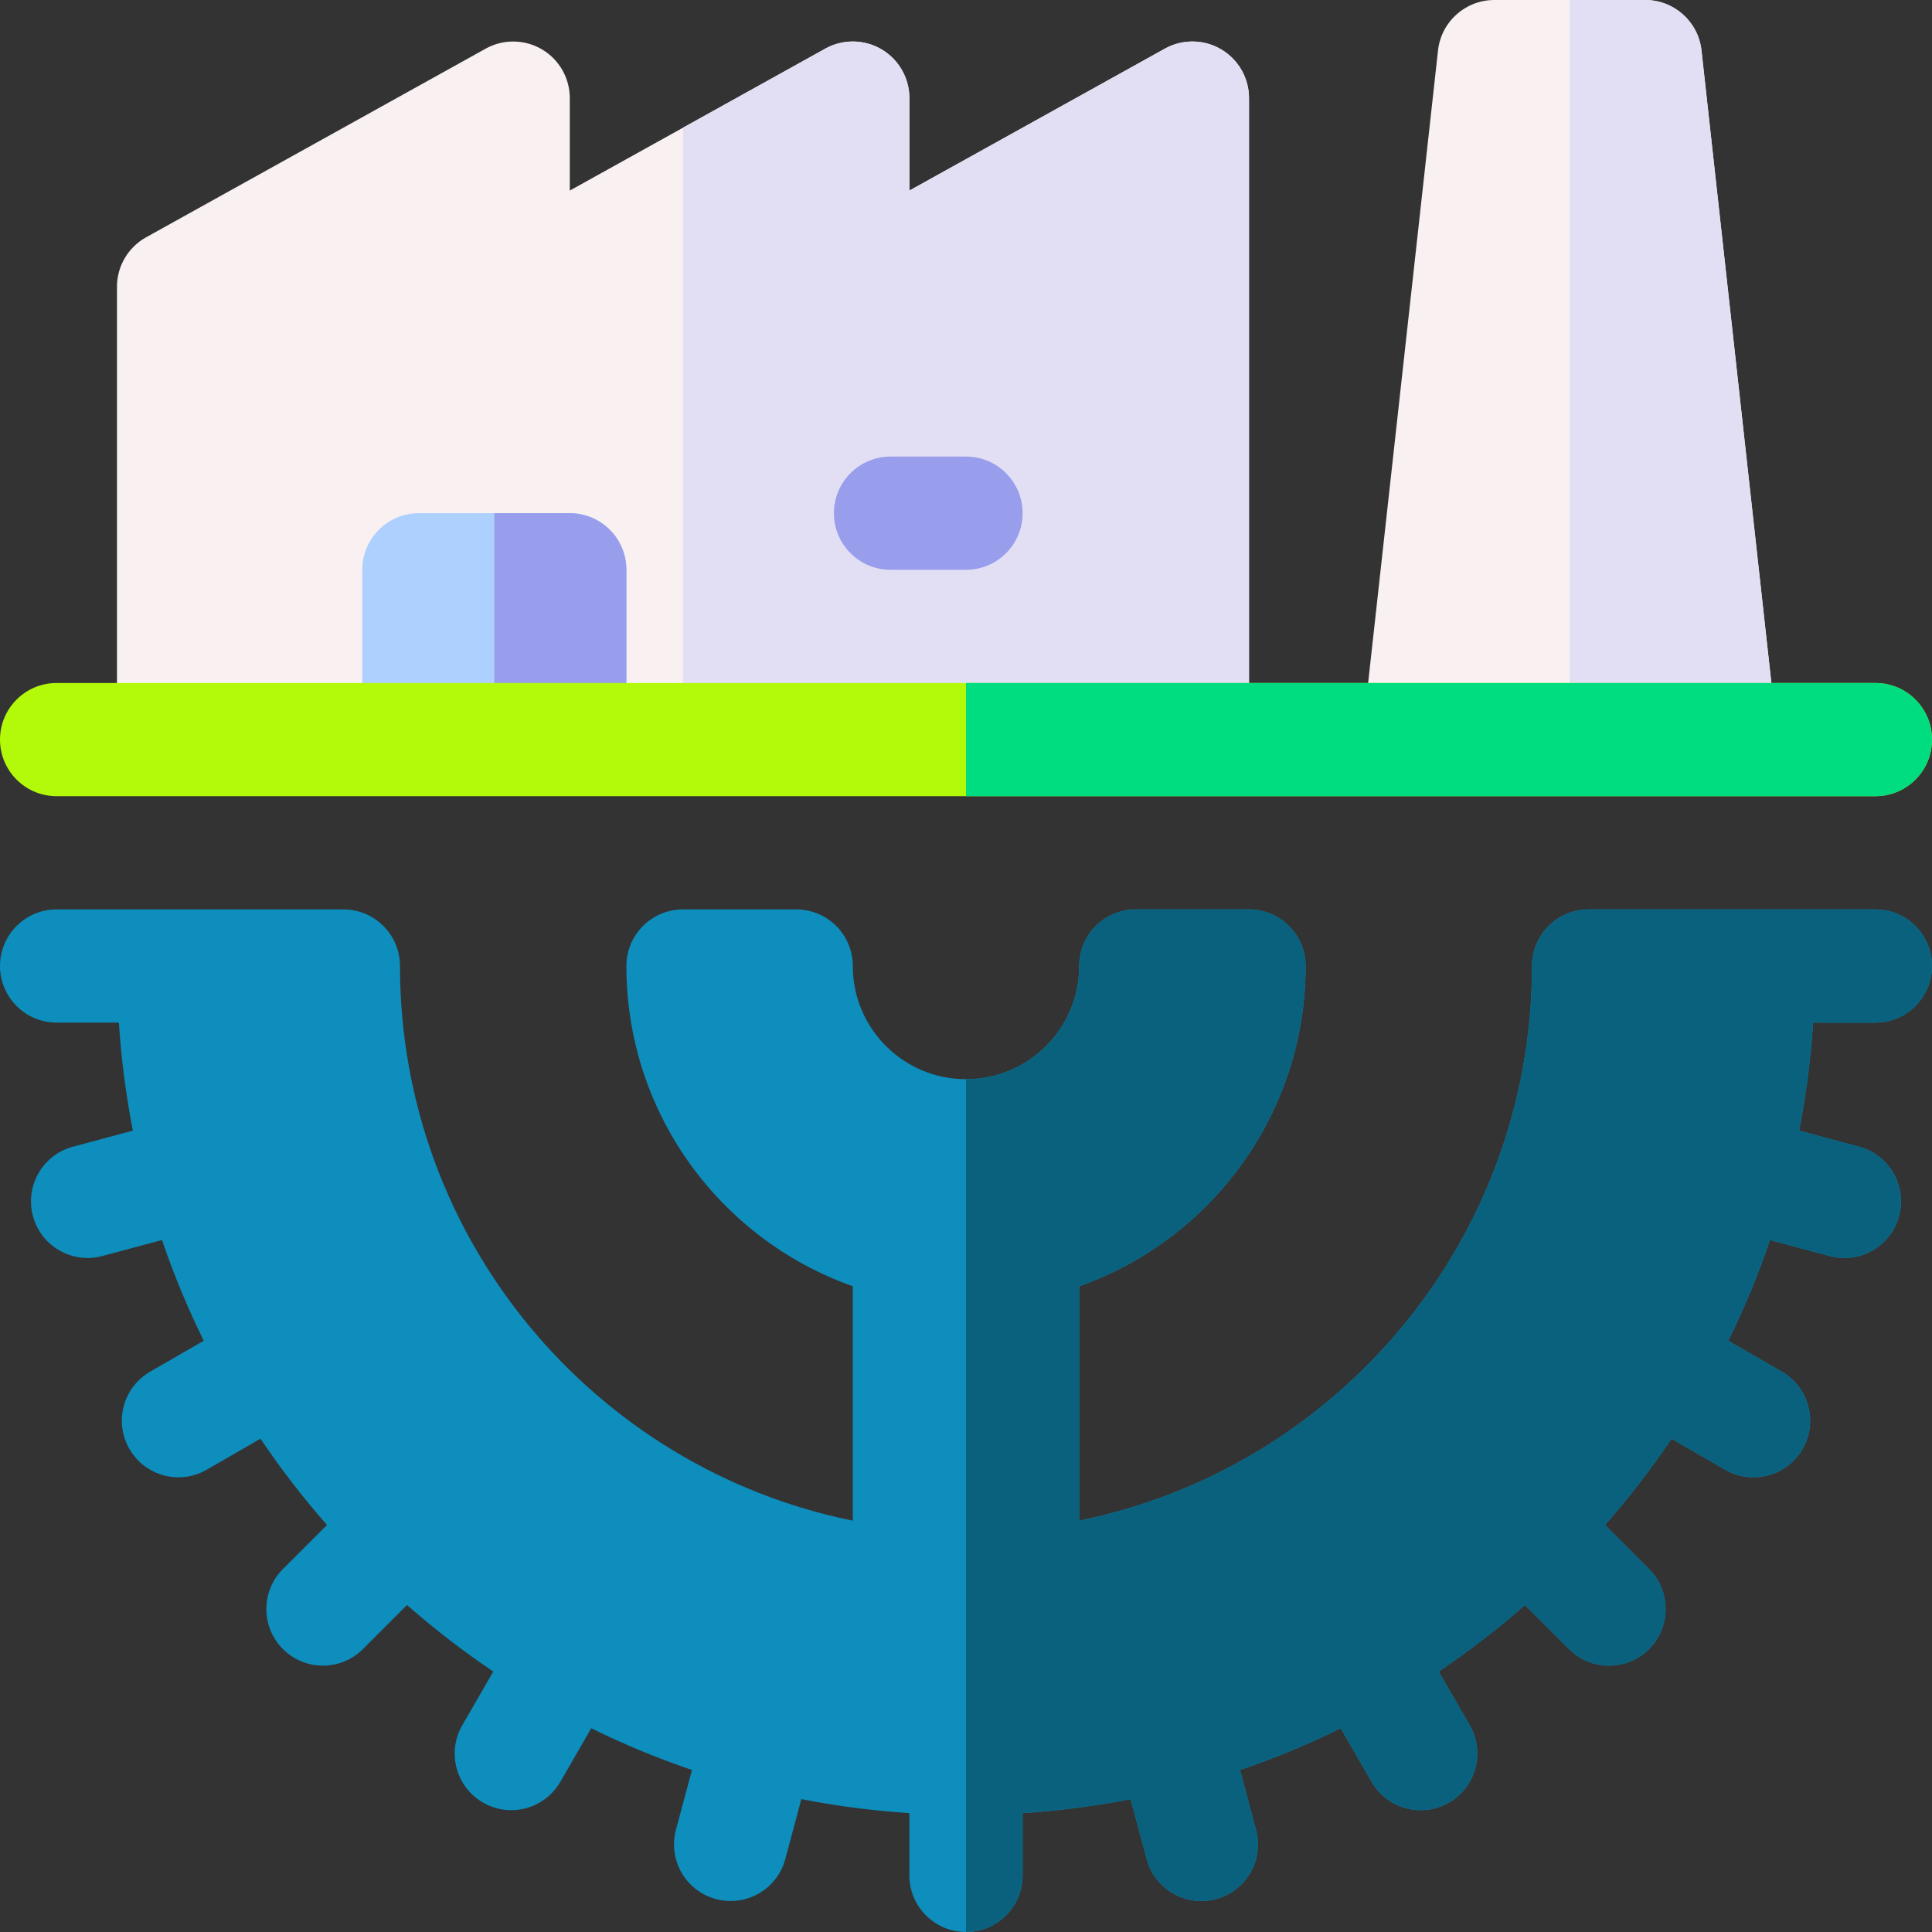 <svg id="Capa_1" enable-background="new 0 0 512 512" height="512" viewBox="0 0 512 512" width="512" xmlns="http://www.w3.org/2000/svg"><rect x="0" y="0" width="512" height="512" fill="#333333" stroke="none"/><g><path d="m497 241h-76c-8.284 0-15 6.716-15 15 0 72.569-51.533 133.098-120 146.997v-62.125c34.954-12.356 60-45.686 60-84.872 0-8.284-6.716-15-15-15h-30c-8.284 0-15 6.716-15 15 0 16.569-13.431 30-30 30s-30-13.431-30-30c0-8.284-6.716-15-15-15h-30c-8.284 0-15 6.716-15 15 0 39.186 25.046 72.516 60 84.872v62.125c-68.467-13.899-120-74.428-120-146.997 0-8.284-6.716-15-15-15h-76c-8.284 0-15 6.716-15 15 0 8.284 6.716 15 15 15h16.504c.633 9.677 1.868 19.236 3.705 28.631l-15.879 4.255c-8.002 2.144-12.75 10.369-10.606 18.371 2.144 8.002 10.369 12.75 18.371 10.606l15.841-4.245c3.103 9.129 6.794 18.041 11.056 26.69l-14.203 8.2c-7.174 4.142-9.632 13.316-5.49 20.49 4.142 7.174 13.316 9.632 20.49 5.49l14.237-8.22c5.345 7.942 11.231 15.575 17.626 22.865l-11.672 11.674c-5.858 5.858-5.858 15.355 0 21.213s15.355 5.858 21.213 0l11.671-11.671c7.29 6.395 14.924 12.281 22.865 17.626l-8.22 14.237c-4.142 7.174-1.684 16.348 5.49 20.49 7.174 4.142 16.348 1.684 20.49-5.49l8.2-14.203c8.649 4.262 17.561 7.953 26.69 11.056l-4.245 15.841c-2.144 8.002 2.604 16.227 10.606 18.371 8.002 2.144 16.227-2.604 18.371-10.606l4.255-15.879c9.395 1.836 18.954 3.072 28.631 3.705v16.503c0 8.284 6.716 15 15 15 8.284 0 15-6.716 15-15v-16.504c9.677-.633 19.236-1.868 28.631-3.705l4.255 15.879c2.144 8.002 10.369 12.75 18.371 10.606 8.002-2.144 12.75-10.369 10.606-18.371l-4.245-15.841c9.129-3.103 18.041-6.794 26.69-11.056l8.2 14.203c4.142 7.174 13.316 9.632 20.49 5.49 7.174-4.142 9.632-13.316 5.49-20.49l-8.22-14.237c7.942-5.345 15.575-11.231 22.865-17.626l11.671 11.671c5.858 5.858 15.355 5.858 21.213 0s5.858-15.355 0-21.213l-11.671-11.671c6.395-7.29 12.281-14.924 17.626-22.865l14.237 8.22c7.174 4.142 16.348 1.684 20.49-5.49 4.142-7.174 1.684-16.348-5.49-20.49l-14.203-8.2c4.262-8.649 7.953-17.561 11.056-26.69l15.841 4.245c8.002 2.144 16.227-2.604 18.371-10.606 2.144-8.002-2.604-16.227-10.606-18.371l-15.879-4.255c1.836-9.395 3.072-18.954 3.705-28.631h16.509c8.284 0 15-6.716 15-15 0-8.286-6.716-15.002-15-15.002z" fill="#0d8ebc"/><path d="m256 512c8.285 0 15-6.716 15-15v-16.504c9.677-.633 19.236-1.868 28.631-3.705l4.255 15.879c2.144 8.002 10.369 12.75 18.371 10.606 8.002-2.144 12.75-10.369 10.606-18.371l-4.245-15.841c9.129-3.103 18.041-6.794 26.69-11.056l8.2 14.203c4.142 7.174 13.316 9.632 20.49 5.49 7.174-4.142 9.632-13.316 5.49-20.49l-8.22-14.237c7.942-5.345 15.575-11.231 22.865-17.626l11.671 11.671c5.858 5.858 15.355 5.858 21.213 0s5.858-15.355 0-21.213l-11.671-11.671c6.395-7.29 12.281-14.924 17.626-22.865l14.237 8.22c7.174 4.142 16.348 1.684 20.49-5.49 4.142-7.174 1.684-16.348-5.49-20.49l-14.203-8.2c4.262-8.649 7.953-17.561 11.056-26.69l15.841 4.245c8.002 2.144 16.227-2.604 18.371-10.606 2.144-8.002-2.604-16.227-10.606-18.371l-15.879-4.255c1.836-9.395 3.072-18.954 3.705-28.631h16.506c8.284 0 15-6.716 15-15 0-8.284-6.716-15-15-15h-76c-8.284 0-15 6.716-15 15 0 72.569-51.533 133.098-120 146.997v-62.125c34.954-12.356 60-45.686 60-84.872 0-8.284-6.716-15-15-15h-30c-8.284 0-15 6.716-15 15 0 16.569-13.431 30-30 30z" fill="#0a617d"/><path d="m31 196v-120c0-5.447 2.953-10.467 7.716-13.112l90-50c4.646-2.581 10.31-2.512 14.891.185 4.581 2.695 7.393 7.613 7.393 12.927v24.507l67.716-37.619c4.645-2.581 10.311-2.512 14.891.185 4.581 2.695 7.393 7.613 7.393 12.927v24.507l67.716-37.619c4.645-2.581 10.31-2.512 14.891.185 4.581 2.695 7.393 7.613 7.393 12.927v170z" fill="#f9f1f1"/><path d="m323.606 13.072c-4.581-2.696-10.246-2.766-14.891-.185l-67.715 37.62v-24.507c0-5.314-2.812-10.232-7.394-12.928-4.58-2.696-10.246-2.766-14.891-.185l-37.715 20.954v162.159h150v-170c0-5.314-2.812-10.232-7.394-12.928z" fill="#e2dff4"/><path d="m450.909 13.353c-.84-7.601-7.263-13.353-14.909-13.353h-40c-7.646 0-14.069 5.752-14.909 13.353l-20 181h109.818z" fill="#f9f1f1"/><path d="m450.909 13.353c-.84-7.601-7.263-13.353-14.909-13.353h-20v194.353h54.909z" fill="#e2dff4"/><path d="m96 196v-45c0-8.284 6.716-15 15-15h40c8.284 0 15 6.716 15 15v45z" fill="#aed0ff"/><path d="m131 136v60h35v-45c0-8.284-6.716-15-15-15z" fill="#989dec"/><path d="m256 151h-20c-8.284 0-15-6.716-15-15s6.716-15 15-15h20c8.284 0 15 6.716 15 15s-6.716 15-15 15z" fill="#989dec"/><path d="m497 211h-482c-8.284 0-15-6.716-15-15s6.716-15 15-15h482c8.284 0 15 6.716 15 15s-6.716 15-15 15z" fill="#b2fa09"/><path d="m497 181h-241v30h241c8.284 0 15-6.716 15-15s-6.716-15-15-15z" fill="#00dd80"/></g></svg>